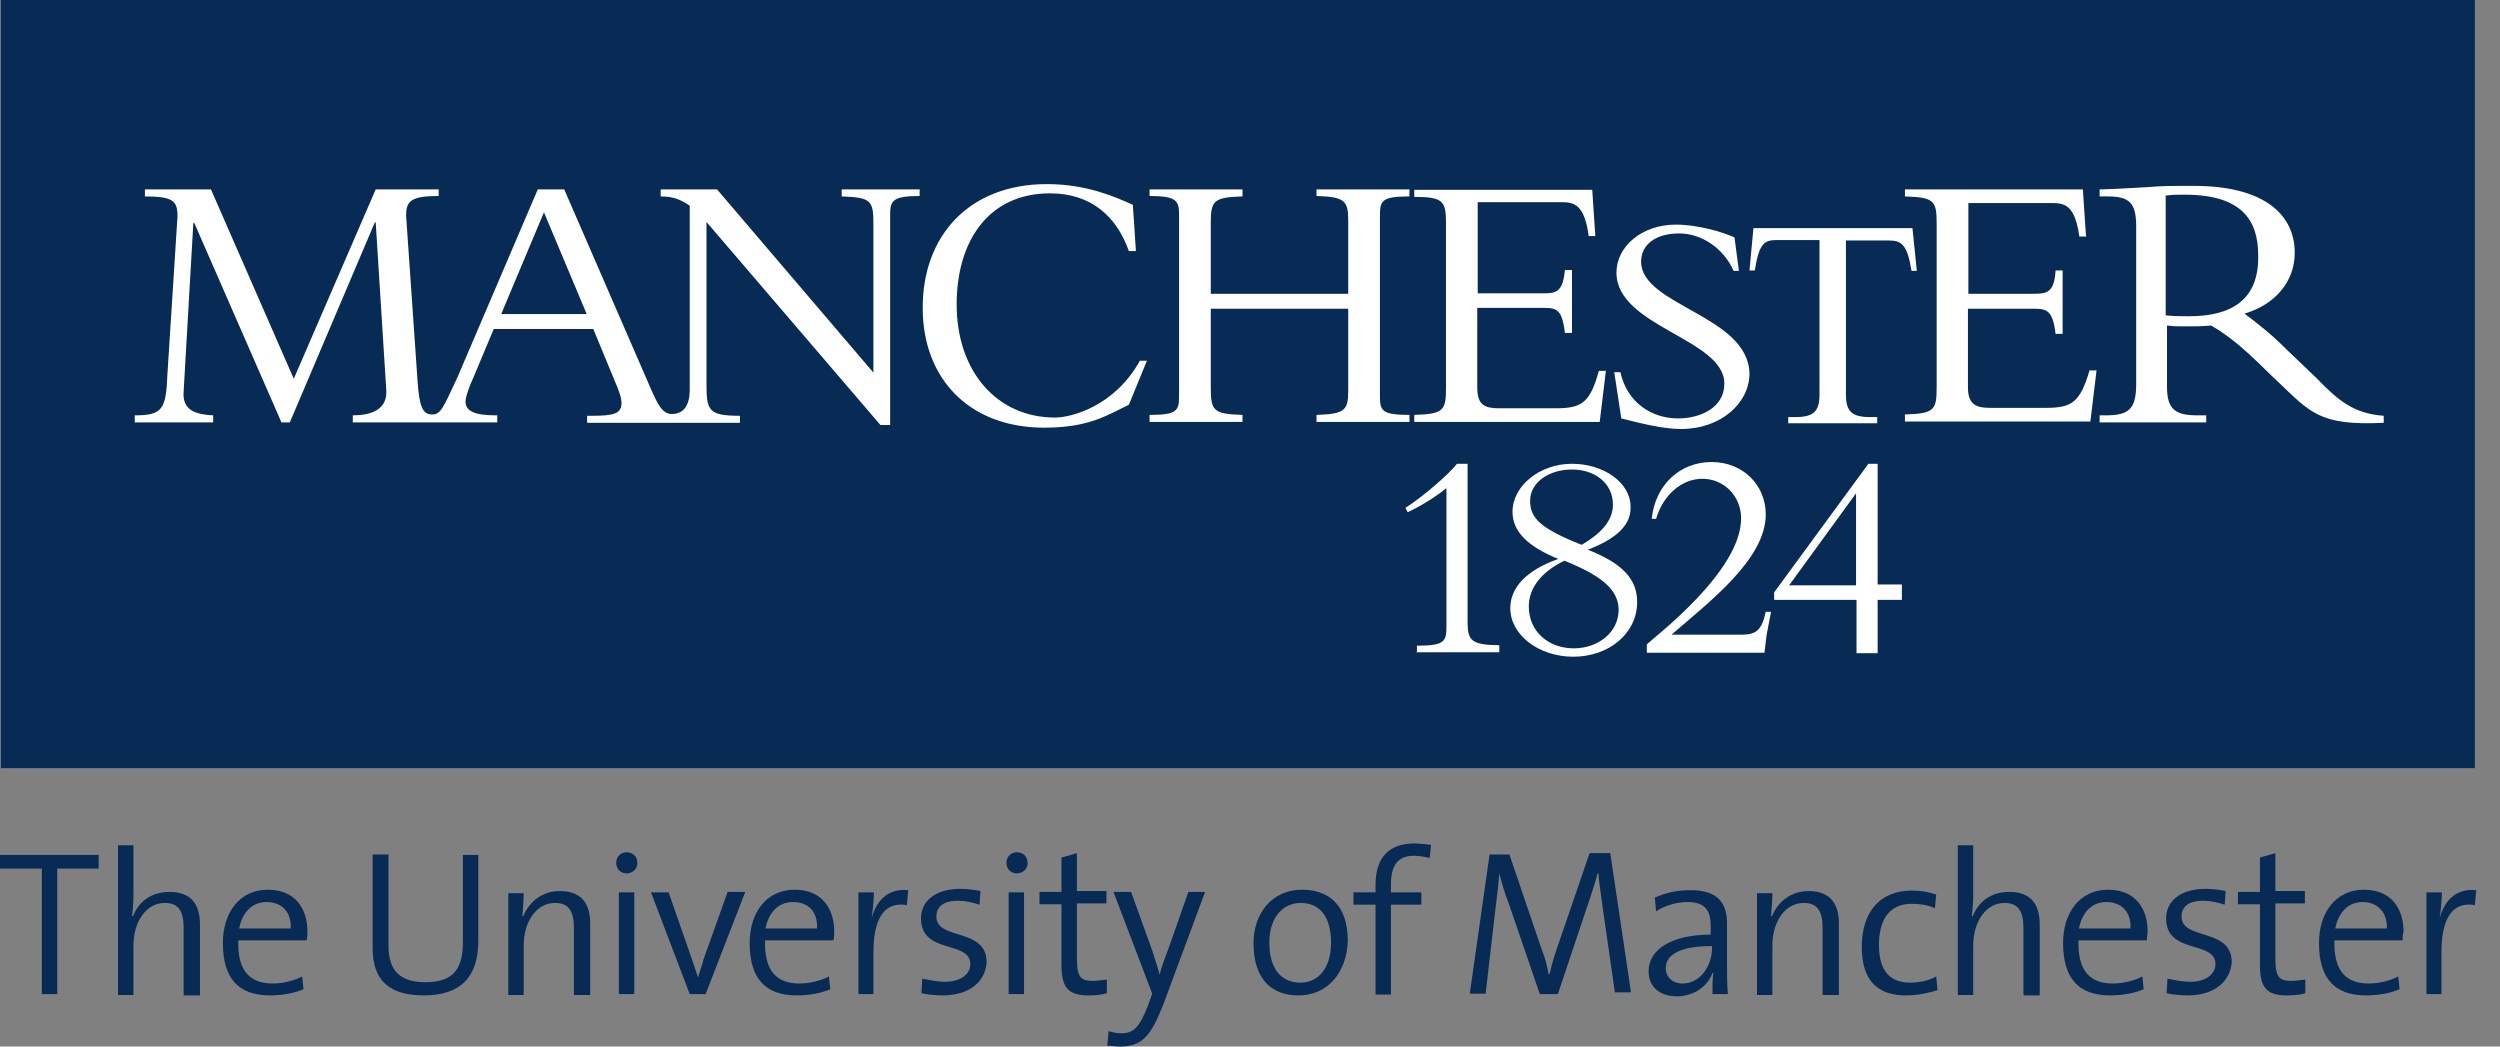 <svg width="86" height="36" viewBox="0 0 86 36" fill="none" xmlns="http://www.w3.org/2000/svg">
<rect x="0" y="0" width="86" height="36" fill="#808080" stroke="none"/>
<path fill-rule="evenodd" clip-rule="evenodd" d="M0.03 0H85.136V26.424H0.03V0Z" fill="#072B55"/>
<path d="M56.454 9C56.454 8.394 56.985 8.03 57.758 8.03C58.56 8.03 59.303 8.561 59.636 9.318H59.818L59.667 8.167C59.273 7.985 58.409 7.727 57.651 7.727C56.47 7.727 55.606 8.485 55.606 9.379C55.606 11.242 59.318 11.652 59.318 13.197C59.318 14.03 58.485 14.394 57.727 14.394C56.818 14.394 55.97 13.848 55.742 12.803H55.53L55.773 14.394C56.379 14.545 57.182 14.758 57.833 14.758C59.197 14.758 60.182 13.864 60.182 12.848C60.136 10.848 56.454 10.515 56.454 9ZM60.318 7.848H65.788L65.939 9.318H65.757C65.606 8.379 65.394 8.273 64.97 8.273H63.5V13.561C63.5 14.136 63.682 14.348 64.333 14.348H64.576V14.561H61.515V14.348H61.758C62.409 14.348 62.591 14.136 62.591 13.561V8.258H61.121C60.697 8.258 60.515 8.364 60.364 9.303H60.182L60.318 7.848ZM54.651 8.106C54.5 7.03 54.151 6.955 53.712 6.955H50.833V10.091H53.076C53.545 10.091 53.758 10.045 53.833 9.288H54.076V11.454H53.833C53.727 10.545 53.5 10.591 52.939 10.591H50.818V13.333C50.818 13.939 51.076 14.045 51.576 14.045H53.515C54.409 14.045 54.697 13.864 55 12.758H55.242L55.03 14.515H48.651V14.273C49.667 14.242 49.742 14.121 49.742 13.333V7.712C49.742 6.924 49.667 6.773 48.651 6.773V6.53H54.773L54.879 8.121H54.636V8.106H54.651ZM60.924 21.045H60.742C60.606 21.667 60.424 21.833 59.909 21.833H57.5C58.788 20.712 60.742 19.242 60.742 17.697C60.742 16.682 59.954 15.894 58.879 15.894C57.788 15.894 56.939 16.682 56.818 17.849H56.97C57.212 17.015 57.864 16.47 58.56 16.47C59.318 16.47 59.894 17.076 59.894 17.833C59.894 19.667 56.909 21.909 56.651 22.167V22.454H60.697L60.773 21.833L60.924 21.045ZM48.742 22.454V22.212C49.712 22.212 49.758 22.061 49.758 21.53V16.788C49.424 17.076 48.818 17.439 48.424 17.621L48.348 17.47C48.97 17.076 49.864 16.288 50.121 15.954H50.485V21.394C50.485 22.045 50.621 22.182 51.576 22.197V22.439H48.727V22.454H48.742ZM61.03 20.621V20.379L64.273 15.954H64.591V20.106H65.424V20.636H64.591V22.47H63.864V20.636H61.045M63.848 16.97L61.545 20.136H63.848V16.97ZM54.621 18.909C55.803 19.379 56.318 19.909 56.318 20.712C56.318 21.788 55.348 22.591 54.121 22.591C52.924 22.591 51.954 21.833 51.954 20.924C51.954 20.212 52.5 19.621 53.606 19.227C52.56 18.803 52.03 18.288 52.03 17.606C52.03 16.712 52.97 15.954 54.076 15.954C55.167 15.954 56.091 16.606 56.091 17.424C56.121 18.045 55.621 18.53 54.621 18.909ZM53.818 19.288C53.06 19.651 52.591 20.197 52.591 20.864C52.591 21.727 53.273 22.303 54.136 22.303C54.97 22.303 55.682 21.758 55.682 20.97C55.667 20.288 55.121 19.818 53.818 19.288ZM54.076 16.151C53.288 16.151 52.636 16.591 52.636 17.227C52.636 17.803 52.954 18.167 54.409 18.742C55.03 18.379 55.485 17.939 55.485 17.364C55.485 16.621 54.864 16.151 54.076 16.151Z" fill="white"/>
<path d="M71.757 8.106L71.651 6.515H65.53V6.757C66.545 6.788 66.621 6.909 66.621 7.697V13.318C66.621 14.106 66.545 14.227 65.53 14.258V14.5H71.909L72.121 12.742H71.879C71.561 13.833 71.273 14.03 70.394 14.03H68.454C67.985 14.03 67.697 13.924 67.697 13.318V10.621H69.818C70.348 10.621 70.606 10.576 70.712 11.485H70.954V9.303H70.712C70.666 10.06 70.424 10.106 69.954 10.106H67.712V6.985H70.591C71.03 6.985 71.379 7.061 71.53 8.136H71.773M28.954 6.515V6.757C29.97 6.788 30.045 6.909 30.045 7.697V12.818L24.666 6.515H22.727V6.757C23.166 6.757 23.409 6.864 23.727 7.076V13.409C23.727 13.909 23.545 14.242 23.106 14.242C22.773 14.242 22.606 13.848 22.424 13.454L19.409 6.515H18.5L15.727 13C15.227 14.076 15.151 14.258 14.864 14.258C14.53 14.258 14.424 13.97 14.364 13.106L13.97 7.424C13.97 6.924 14.121 6.742 15.091 6.742V6.515H12.924L10.106 13.03L7.257 6.515H4.985V6.757C5.954 6.757 6.106 6.909 6.106 7.439L5.757 12.909C5.712 14.091 5.576 14.288 4.636 14.288V14.53H7.333V14.288C6.757 14.258 6.257 14.136 6.318 13.454L6.651 7.667H6.682L9.682 14.53H9.97L12.894 7.651H12.924L13.288 13.424C13.333 14.106 12.742 14.288 12.136 14.288V14.53H17.106V14.288H17.061C16.348 14.288 16.015 14.151 16.015 13.818C16.015 13.636 16.166 13.242 16.273 13.015L16.985 11.318H20.409L21.242 13.333C21.288 13.47 21.379 13.651 21.379 13.864C21.379 14.227 21.121 14.303 20.379 14.303H20.197V14.545H25.454V14.303C24.363 14.303 24.303 14.121 24.303 13.182V7.636L30.288 14.621H30.621V7.424C30.621 6.924 30.666 6.742 31.636 6.742V6.515H28.954ZM17.242 10.803L18.712 7.303L20.182 10.803H17.242ZM48.485 14.273V14.515H45.288V14.273C46.257 14.242 46.379 14.121 46.379 13.439V10.621H41.651V13.333C41.651 14.121 41.727 14.242 42.742 14.273V14.515H39.545V14.273C40.515 14.273 40.56 14.121 40.56 13.591V7.424C40.56 6.924 40.515 6.742 39.545 6.742V6.515H42.742V6.757C41.727 6.788 41.651 6.909 41.651 7.697V10.106H46.379V7.576C46.379 6.894 46.242 6.773 45.288 6.742V6.515H48.485V6.757C47.515 6.757 47.47 6.909 47.47 7.439V13.606C47.47 14.121 47.515 14.273 48.485 14.273ZM36.015 6.333C37.379 6.333 38.364 6.773 38.97 7.045L39.076 8.636H38.833C38.409 7.439 37.53 6.651 36.121 6.651C33.985 6.651 32.909 8.318 32.909 10.47C32.909 12.803 34.318 14.364 36.288 14.364C36.864 14.364 38.348 13.97 39.212 12.409H39.454L38.833 13.924C38.076 14.288 37.454 14.712 35.924 14.712C33.303 14.712 31.742 12.985 31.742 10.606C31.727 8.136 33.318 6.333 36.015 6.333ZM79.697 13.015L78.682 12.045C78.076 11.439 77.682 11.151 77.212 10.788C78.288 10.47 78.939 9.667 78.939 8.697C78.939 7.364 77.864 6.394 75.47 6.394C74.636 6.394 74.379 6.394 73.848 6.439C73.318 6.47 72.515 6.515 72.227 6.515V6.757H72.515C73.273 6.757 73.485 7 73.485 7.803V13.212C73.485 14.076 73.227 14.288 72.439 14.288H72.227V14.53H75.894V14.288H75.591C74.864 14.288 74.545 14.106 74.545 13.318V11.197C74.757 11.227 74.909 11.227 75.197 11.227C75.53 11.227 75.742 11.227 76.061 11.197C77.061 11.773 77.818 12.636 78.288 13.06C79.47 14.182 79.757 14.651 82 14.545V14.303C80.985 14.227 80.454 13.803 79.697 13.015ZM75.303 10.879C75.015 10.879 74.803 10.879 74.5 10.848V6.727C74.742 6.697 74.894 6.697 75.151 6.697C77.136 6.697 77.682 7.591 77.682 8.788C77.712 10.333 76.742 10.879 75.303 10.879ZM79.697 13.015L78.682 12.045C78.076 11.439 77.682 11.151 77.212 10.788C78.288 10.47 78.939 9.667 78.939 8.697C78.939 7.364 77.864 6.394 75.47 6.394C74.636 6.394 74.379 6.394 73.848 6.439C73.318 6.47 72.515 6.515 72.227 6.515V6.757H72.515C73.273 6.757 73.485 7 73.485 7.803V13.212C73.485 14.076 73.227 14.288 72.439 14.288H72.227V14.53H75.894V14.288H75.591C74.864 14.288 74.545 14.106 74.545 13.318V11.197C74.757 11.227 74.909 11.227 75.197 11.227C75.53 11.227 75.742 11.227 76.061 11.197C77.061 11.773 77.818 12.636 78.288 13.06C79.47 14.182 79.757 14.651 82 14.545V14.303C80.985 14.227 80.454 13.803 79.697 13.015ZM75.303 10.879C75.015 10.879 74.803 10.879 74.5 10.848V6.727C74.742 6.697 74.894 6.697 75.151 6.697C77.136 6.697 77.682 7.591 77.682 8.788C77.712 10.333 76.742 10.879 75.303 10.879Z" fill="white"/>
<path d="M1.97 29.879V34.197H1.439V29.879H0V29.409H3.394V29.879H1.97Z" fill="#072B55"/>
<path d="M6.318 34.197V31.924C6.318 31.379 6.167 31.061 5.667 31.061C5.045 31.061 4.591 31.682 4.591 32.53V34.227H4.061V29.076H4.591V30.803C4.591 31.045 4.561 31.333 4.545 31.515H4.576C4.788 30.985 5.227 30.682 5.833 30.682C6.636 30.682 6.879 31.182 6.879 31.803V34.242H6.318" fill="#072B55"/>
<path d="M9.167 31.03C8.667 31.03 8.333 31.394 8.227 31.939H10C10.03 31.394 9.712 31.03 9.167 31.03ZM10.546 32.348H8.197C8.167 33.394 8.591 33.833 9.379 33.833C9.743 33.833 10.136 33.727 10.394 33.591L10.44 34.03C10.121 34.167 9.712 34.242 9.288 34.242C8.212 34.242 7.667 33.667 7.667 32.439C7.667 31.394 8.243 30.606 9.212 30.606C10.182 30.606 10.576 31.288 10.576 32.045C10.576 32.136 10.576 32.242 10.546 32.348Z" fill="#072B55"/>
<path d="M14.576 34.242C13.091 34.242 12.818 33.409 12.818 32.591V29.394H13.364V32.53C13.364 33.212 13.606 33.788 14.621 33.788C15.515 33.788 15.924 33.424 15.924 32.409V29.409H16.454V32.364C16.454 33.621 15.833 34.242 14.576 34.242Z" fill="#072B55"/>
<path d="M19.742 34.197V31.924C19.742 31.379 19.591 31.061 19.091 31.061C18.47 31.061 18.015 31.682 18.015 32.53V34.227H17.485V30.727H18.015C18.015 30.97 17.985 31.303 17.97 31.515H18C18.212 31.015 18.651 30.652 19.258 30.652C20.061 30.652 20.303 31.152 20.303 31.773V34.227H19.758" fill="#072B55"/>
<path d="M21.288 34.197V30.697H21.818V34.197H21.288ZM21.561 30.045C21.349 30.045 21.197 29.894 21.197 29.682C21.197 29.47 21.349 29.318 21.561 29.318C21.773 29.318 21.924 29.47 21.924 29.682C21.939 29.879 21.758 30.045 21.561 30.045Z" fill="#072B55"/>
<path d="M24.273 34.197H23.727L22.394 30.697H23L23.803 33C23.879 33.212 23.939 33.424 24.015 33.621C24.061 33.44 24.152 33.227 24.197 33.015L25.03 30.682H25.637L24.273 34.197Z" fill="#072B55"/>
<path d="M27.273 31.03C26.773 31.03 26.439 31.394 26.333 31.939H28.106C28.136 31.394 27.833 31.03 27.273 31.03ZM28.667 32.348H26.318C26.288 33.394 26.712 33.833 27.5 33.833C27.864 33.833 28.258 33.727 28.515 33.591L28.561 34.03C28.242 34.167 27.833 34.242 27.409 34.242C26.333 34.242 25.788 33.667 25.788 32.439C25.788 31.394 26.364 30.606 27.333 30.606C28.303 30.606 28.697 31.288 28.697 32.045C28.697 32.136 28.697 32.242 28.667 32.348Z" fill="#072B55"/>
<path d="M31.197 31.136C30.409 31 30.045 31.606 30.045 32.788V34.197H29.53V30.697H30.061C30.061 30.939 30.03 31.273 29.985 31.591C30.121 31.061 30.485 30.546 31.242 30.621L31.197 31.136Z" fill="#072B55"/>
<path d="M32.424 34.242C32.167 34.242 31.894 34.212 31.697 34.167L31.727 33.667C31.97 33.712 32.227 33.773 32.515 33.773C33.015 33.773 33.379 33.53 33.379 33.167C33.379 32.333 31.682 32.848 31.682 31.591C31.682 31.015 32.152 30.576 33.045 30.576C33.258 30.576 33.515 30.606 33.727 30.651L33.697 31.121C33.455 31.045 33.197 30.985 32.97 30.985C32.44 30.985 32.212 31.197 32.212 31.53C32.212 32.364 33.94 31.894 33.94 33.106C33.894 33.773 33.349 34.242 32.424 34.242Z" fill="#072B55"/>
<path d="M34.697 34.197V30.697H35.227V34.197H34.697ZM34.985 30.045C34.773 30.045 34.621 29.894 34.621 29.682C34.621 29.47 34.773 29.318 34.985 29.318C35.197 29.318 35.349 29.47 35.349 29.682C35.364 29.879 35.182 30.045 34.985 30.045Z" fill="#072B55"/>
<path d="M37.424 34.242C36.712 34.242 36.515 33.924 36.515 33.197V31.106H35.758V30.682H36.515V29.5L37.045 29.348V30.651H38.061V31.076H37.045V32.954C37.045 33.576 37.151 33.742 37.576 33.742C37.758 33.742 37.939 33.712 38.076 33.697V34.167C37.894 34.227 37.651 34.242 37.424 34.242Z" fill="#072B55"/>
<path d="M40.015 34.561C39.591 35.636 39.288 36 38.53 36C38.394 36 38.212 35.97 38.091 35.97L38.136 35.47C38.273 35.515 38.424 35.545 38.576 35.545C39 35.545 39.197 35.333 39.485 34.606L39.636 34.182L38.303 30.682H38.909L39.636 32.697C39.742 33.015 39.818 33.273 39.894 33.53C39.939 33.288 40.106 32.879 40.258 32.455L40.879 30.682H41.455L40.015 34.561Z" fill="#072B55"/>
<path d="M44.742 31.061C44.197 31.061 43.666 31.485 43.666 32.424C43.666 33.318 44.06 33.803 44.742 33.803C45.288 33.803 45.788 33.379 45.788 32.424C45.788 31.561 45.424 31.061 44.742 31.061ZM44.666 34.242C43.727 34.242 43.121 33.667 43.121 32.439C43.121 31.439 43.742 30.606 44.788 30.606C45.651 30.606 46.364 31.076 46.364 32.364C46.333 33.439 45.682 34.242 44.666 34.242Z" fill="#072B55"/>
<path d="M49.182 29.515C49 29.47 48.818 29.439 48.636 29.439C48.091 29.439 47.848 29.758 47.848 30.439V30.697H48.894V31.121H47.848V34.212H47.318V31.121H46.56V30.697H47.318V30.454C47.318 29.454 47.818 29.015 48.651 29.015C48.864 29.015 49.045 29.045 49.227 29.061L49.182 29.515Z" fill="#072B55"/>
<path d="M55.56 34.197L55.136 31.242C55.06 30.667 55 30.303 54.985 30.045H54.955C54.909 30.258 54.818 30.515 54.712 30.848L53.591 34.197H52.97L51.894 31.061C51.758 30.727 51.651 30.333 51.576 30.045C51.545 30.439 51.5 30.803 51.439 31.303L51.106 34.182H50.56L51.242 29.394H51.924L53.015 32.606C53.151 32.939 53.227 33.258 53.273 33.515H53.303C53.379 33.197 53.439 32.97 53.56 32.621L54.682 29.348H55.394L56.106 34.136H55.56" fill="#072B55"/>
<path d="M58.894 32.545C57.561 32.545 57.303 32.97 57.303 33.303C57.303 33.621 57.545 33.833 57.879 33.833C58.5 33.833 58.894 33.212 58.894 32.606V32.545ZM58.909 34.197C58.909 33.939 58.909 33.651 58.939 33.47H58.909C58.758 33.909 58.288 34.273 57.682 34.273C57.136 34.273 56.712 33.985 56.712 33.409C56.712 32.682 57.47 32.151 58.849 32.151V31.863C58.849 31.333 58.667 31.03 58.045 31.03C57.712 31.03 57.288 31.136 56.97 31.348L56.924 30.879C57.258 30.727 57.652 30.621 58.152 30.621C59.121 30.621 59.409 31.091 59.409 31.773V33.151C59.409 33.485 59.409 33.879 59.439 34.197H58.909Z" fill="#072B55"/>
<path d="M62.697 34.197V31.924C62.697 31.379 62.545 31.061 62.045 31.061C61.424 31.061 60.97 31.682 60.97 32.53V34.227H60.44V30.727H60.97C60.97 30.97 60.94 31.303 60.924 31.515H60.955C61.167 31.015 61.606 30.652 62.212 30.652C63.015 30.652 63.258 31.152 63.258 31.773V34.227H62.712" fill="#072B55"/>
<path d="M65.561 34.242C64.773 34.242 64.045 33.909 64.045 32.576C64.045 31.424 64.621 30.636 65.773 30.636C66.061 30.636 66.348 30.682 66.606 30.773L66.561 31.242C66.318 31.136 66.061 31.091 65.757 31.091C65 31.091 64.636 31.636 64.636 32.5C64.636 33.227 64.879 33.803 65.712 33.803C66.03 33.803 66.364 33.727 66.606 33.591L66.651 34.06C66.364 34.151 66 34.242 65.561 34.242Z" fill="#072B55"/>
<path d="M69.606 34.197V31.924C69.606 31.379 69.454 31.061 68.954 31.061C68.333 31.061 67.879 31.682 67.879 32.53V34.227H67.348V29.076H67.879V30.803C67.879 31.045 67.848 31.333 67.833 31.515H67.864C68.076 30.985 68.515 30.682 69.121 30.682C69.924 30.682 70.167 31.182 70.167 31.803V34.242H69.621" fill="#072B55"/>
<path d="M72.455 31.03C71.955 31.03 71.621 31.394 71.515 31.939H73.288C73.318 31.394 73 31.03 72.455 31.03ZM73.849 32.348H71.5C71.47 33.394 71.894 33.833 72.682 33.833C73.046 33.833 73.439 33.727 73.697 33.591L73.743 34.03C73.424 34.167 73.015 34.242 72.591 34.242C71.515 34.242 70.97 33.667 70.97 32.439C70.97 31.394 71.546 30.606 72.515 30.606C73.485 30.606 73.879 31.288 73.879 32.045C73.864 32.136 73.864 32.242 73.849 32.348Z" fill="#072B55"/>
<path d="M75.258 34.242C75 34.242 74.727 34.212 74.53 34.167L74.561 33.667C74.803 33.712 75.061 33.773 75.349 33.773C75.849 33.773 76.212 33.53 76.212 33.167C76.212 32.333 74.515 32.848 74.515 31.591C74.515 31.015 74.985 30.576 75.879 30.576C76.091 30.576 76.349 30.606 76.561 30.651L76.53 31.121C76.288 31.045 76.03 30.985 75.803 30.985C75.273 30.985 75.045 31.197 75.045 31.53C75.045 32.364 76.773 31.894 76.773 33.106C76.712 33.773 76.167 34.242 75.258 34.242Z" fill="#072B55"/>
<path d="M78.651 34.242C77.939 34.242 77.742 33.924 77.742 33.197V31.106H76.985V30.682H77.742V29.5L78.273 29.348V30.651H79.288V31.076H78.273V32.954C78.273 33.576 78.379 33.742 78.803 33.742C78.985 33.742 79.167 33.712 79.303 33.697V34.167C79.121 34.227 78.864 34.242 78.651 34.242Z" fill="#072B55"/>
<path d="M81.273 31.03C80.773 31.03 80.439 31.394 80.333 31.939H82.106C82.136 31.394 81.788 31.03 81.273 31.03ZM82.651 32.348H80.303C80.273 33.394 80.697 33.833 81.485 33.833C81.849 33.833 82.242 33.727 82.5 33.591L82.545 34.03C82.227 34.167 81.818 34.242 81.394 34.242C80.318 34.242 79.773 33.667 79.773 32.439C79.773 31.394 80.349 30.606 81.318 30.606C82.288 30.606 82.682 31.288 82.682 32.045C82.651 32.136 82.651 32.242 82.651 32.348Z" fill="#072B55"/>
<path d="M85.136 31.136C84.349 31 83.985 31.606 83.985 32.788V34.197H83.47V30.697H84C84 30.939 83.97 31.273 83.924 31.591C84.061 31.061 84.424 30.546 85.182 30.621L85.136 31.136Z" fill="#072B55"/>
</svg>
